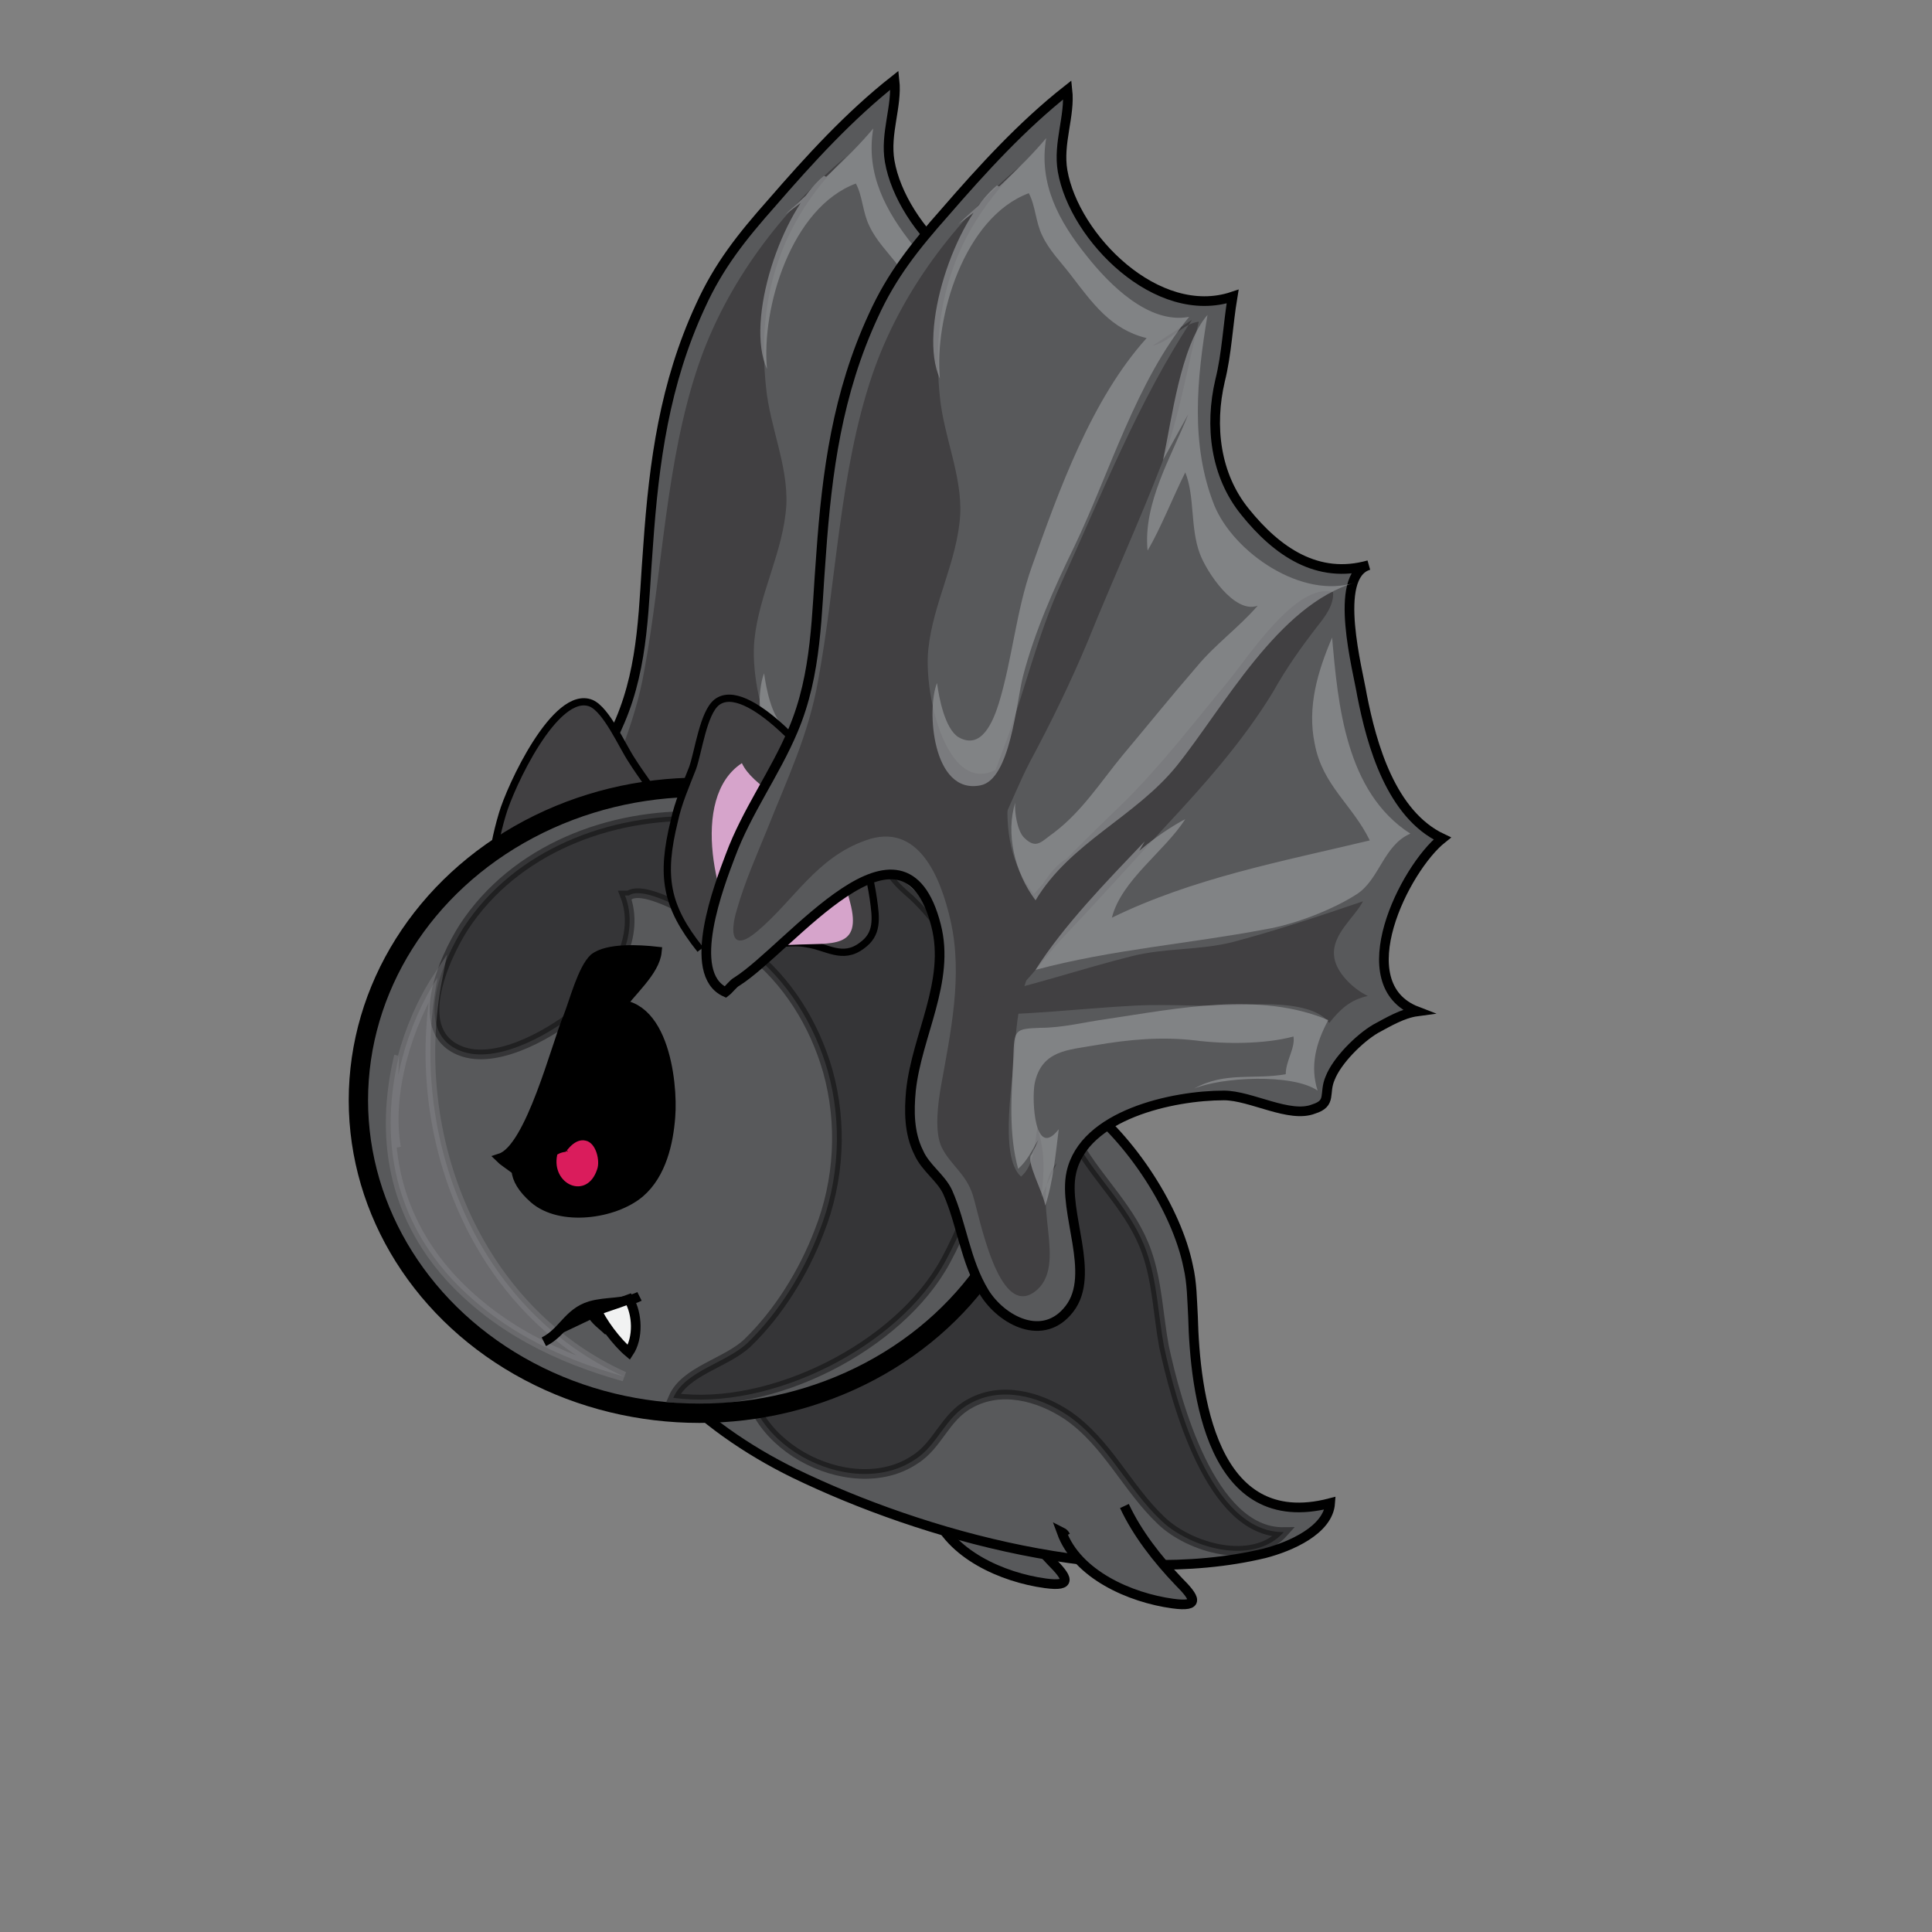 <svg xmlns="http://www.w3.org/2000/svg" version="1.1" id="bat" x="0" y="0" viewBox="0 0 200 200" xml:space="preserve"><rect x="0" y="0" width="200" height="200" fill="#808080" stroke="none"/><style>.st0,.st1{stroke:#000;stroke-miterlimit:10}.st0{fill:#58595b}.st1{opacity:.4}.st2{fill:#414042}.st3{opacity:.7;fill:#939598}.st4{fill:#414042;stroke-width:.75}.st10,.st4{stroke:#000;stroke-miterlimit:10}</style><g id="layer_1"><path class="st0" d="M103.2 153.8c1.3 2.8 3.4 5.5 5.6 7.8 1.7 1.7 2.3 2.7-.6 2.3-4.4-.6-9.9-3-11.5-7.4.2.1.3.2.4.4"/><path class="st0" d="M123.5 136.3c-.1-1.7-.1-3.5-.5-5.2-1.2-5.9-5.9-13.1-10.9-16.9-5.6-4.3-13.6-9.2-21.2-8.9-6.9.2-14.8 3.1-18.9 8.2-1.9 2.4-4.7 3.8-6.5 6.2-2 2.7-2.6 6.2-2.6 9.3.1 10.4 9.7 18.8 19.3 23.5 13.4 6.5 33.3 12 48.7 8.3 2.7-.7 6.6-2.4 6.8-5.2-12.3 3.2-14-11.4-14.2-19.3z"/><path class="st1" d="M87.3 131c2.6-1.6 5.3-2.7 7.4-5 2.3-2.5 4-5.3 5.6-8.2 1.2-2.1 1.6-4.5 4.2-4.7 4.1-.3 5.5 2.5 7.1 5.4 2.2 3.8 5.6 6.8 7.1 11.1 1.1 3.1 1.2 6.6 1.8 9.8 1.2 5.6 4.8 19.3 12.4 19.2-3.2 3.6-9.8 1.6-12.7-1.2-3.5-3.3-5.6-8.1-9.7-10.9-3-2-6.9-3-10.1-1.2-2.6 1.4-3.3 4.3-5.7 5.8-6.7 4.5-18.7-1.9-17.3-10.4 1-4.9 6.1-7.5 9.9-9.7z"/><path class="st0" d="M116.4 155.9c1.3 2.8 3.4 5.5 5.6 7.8 1.7 1.7 2.3 2.7-.6 2.3-4.4-.6-9.9-3-11.5-7.4.2.1.3.2.4.4M108.8 112.4c-5.3 0-14.5 2-15.8 8-.9 4.1 2.6 10.5-.2 14.1-2.7 3.5-7 1.2-8.8-1.7-2-3.3-2.3-7-3.8-10.4-.7-1.5-2.3-2.5-3-4.1-1-2-1-4.3-.8-6.4.6-5.7 4.1-11.3 2.6-17.1-3.4-13.3-15.1 2.3-20.6 5.8-.4.2-.8.8-1.2 1.1-4.2-1.9-.6-11.2.5-14.1 1.7-4.6 4.6-8.5 6.5-13 2.5-5.9 2.4-12 2.9-18.2.6-8.6 1.7-16.7 5.4-24.7 1.9-4.2 4.3-7.2 7.4-10.7 3.9-4.5 8-9 12.7-12.7.3 2.7-1 5.5-.5 8.4 1.2 6.9 9.8 15.6 17.6 13-.5 3-.6 5.9-1.3 8.7-1.1 4.7-.5 9.8 2.6 13.6 3.3 4.1 7.5 7 12.8 5.5-3.8 1.1-1.1 11-.7 13.5 1 5.1 3 12.3 8.3 14.8-3.9 3.1-9.9 15.1-2.6 17.9-1.5.2-3 1.1-4.3 1.8-1.7 1-4 3.3-4.7 5.1-.7 1.6.2 2.6-1.7 3.2-2.5 1-6.5-1.3-9.3-1.4z"/><path class="st2" d="M91.4 119.4c-3.1 3.4 1.5 10.7-2.4 13.4-3.7 2.5-5.6-7.9-6.3-10.1-.7-2.2-2.3-3.1-3.2-4.9-.8-1.6-.4-4.6-.1-6.3 1-5.6 2.3-11.5 1-17.2-1-4.4-3.3-10.3-8.8-8.3-5.1 1.8-7.4 6.2-11.2 9.4-2.6 2.2-2.9.3-2.1-2.3.8-2.8 2-5.5 3.1-8.2 2.1-5.3 4.3-9.8 5.3-15.5 1.9-10.3 2.2-21.6 5.6-31.6 2.9-8.5 8.6-16 15.3-21.6-6.8 6.7-9.3 14.5-8.3 23.9.4 4.1 2.3 8.1 2.1 12.2-.3 4.8-2.8 9.1-3.3 13.9-.6 5.6 2.9 18.7 9.7 10-2.9 6.1-1.9 15.6 5.4 18.3-1.8 1.8-3.9 3.1-4.9 5.8-.7 2.1-1.1 4.6-1.2 6.8-.1 3-1.8 11.6.6 13.7 1.4-1.2 1.4-3.5 1.7-5.1.8 2.7.7 4.5.4 7.2"/><path class="st2" d="M101.4 34.8c2-.5 3.1-2.3 4.8-2.5-1.2 4.8-2 9.8-3.8 14.6-2.4 6.2-5.2 12.3-7.7 18.5-1.8 4.3-3.8 8.4-6 12.5-2 3.8-3.7 9.5-7.1 12.4 1.1-4.9 2.8-9.6 4.6-14.4 2-5.5 3.3-11.1 5.7-16.4 4.2-9.2 8-18.9 13.6-27.4M87.9 93c3.3-4 7-7.5 10.7-11.1 3.8-3.8 7.1-8.1 10.5-12.2 2.1-2.5 7.2-10.5 11-9.4.1 1.3-.8 2.5-1.6 3.5-1.7 2.2-3.2 4.3-4.6 6.8-3.1 5.1-7.1 9.6-11.2 14-3.5 3.8-7 7.7-10.6 11.5-1.7 1.8-3.3 4.2-5.2 5.8-1-3.1 3-14.3 6.7-14.3"/><path class="st2" d="M83.4 102.2c5.3-1.1 10.5-2.9 15.7-4.2 3.5-.9 7.1-.6 10.6-1.5 4.5-1.2 9-2.7 13.4-4.2-.9 1.7-3.2 3.4-3 5.6.1 1.7 2 3.5 3.5 4.2.2 0 .2 0 0 0-1.8.4-2.8 1.3-4 2.8-1.5-2.1-6.2-2-8.5-1.9-3.9.3-7.7-.1-11.6.1-5.9.3-11.7 1.1-17.6.9 1.9-1.9 4.6-2.8 7.2-3"/><path class="st3" d="M81.3 22.2c3-2.8 6.5-5.8 9.1-8.9-.8 4.7 1.3 8.6 4.2 12.2 2.3 2.9 6.4 7.1 10.6 6.3.1-.1.1-.1 0 0-5.5 6.7-8.2 16.1-11.9 23.8-2.1 4.3-4.1 8.8-5.3 13.4-.7 2.7-1.3 10.7-4.4 11.3-5 1-5.6-7.9-4.5-10.6.2 1.5.8 4.7 2.2 5.6 2.4 1.4 3.6-1.6 4.2-3.5 1.4-4.6 1.8-9.6 3.4-14.1 2.8-7.9 6.2-17.4 11.9-23.7-3.7-.9-5.6-3.6-7.9-6.6-1-1.3-2.2-2.5-2.9-4-.7-1.4-.7-3.1-1.4-4.4-6.7 2.5-9.8 12.9-9.2 19.2-2.3-5 1.5-16.4 5.9-20 .3.1.5.3.7.5M102.5 46.7c.9-4.1 1.8-11.8 4.6-15-1.1 6.6-1.8 13.4.7 19.7 2 4.9 9.1 9.8 14.6 8-8 2.3-13.6 12.9-18.5 19-4.3 5.3-11 7.9-14.6 13.9-2.2-2.9-3.1-7-2.1-10.1-.1.9.2 2.9.9 3.6 1.3 1.3 1.8.4 3.1-.5 2.9-2.2 4.8-5.2 7.1-8 2.6-3.1 5.1-6.2 7.7-9.2 1.9-2.3 4.3-4 6.3-6.3-2.4.9-5.3-3.5-6-5.4-1-2.7-.5-5.9-1.5-8.4-1.3 2.6-2.5 5.7-3.9 8.1-.5-4.9 2.5-9.8 4.2-14.1M100.6 86.2c-3.9 4.1-8.4 8.7-11.3 13.3 7.8-2.1 15.9-2.7 23.8-4.2 3-.5 6.9-2 9.4-3.6 2.4-1.5 2.8-5.1 5.6-6.3-6.7-4.3-7.5-13.4-8.1-20.3-1.5 3.5-2.6 7.2-1.8 11 .8 4.3 3.9 6.3 5.7 10-9.2 2.2-18.3 3.9-26.7 8 1-3.9 5.4-6.8 7.6-10.2-1.8.9-6.5 4.1-6.9 6 .4.1.3-.1.7-.2M89.5 117c-.7 1.1-1.1 2.1-2.1 3-1-3.6-.7-7.6-.5-11.5.1-2.9.1-3 2.8-3.1 2.3 0 4.6-.6 6.8-.9 7.4-1.1 15.9-2.9 23 .1-1.3 2.4-1.9 4.8-1.1 7.3-2.6-1.8-10-1.4-12.8-.2 3.2-1.8 6.2-.9 9.5-1.5 0-1.4 1-2.7.8-3.9-3 .8-7.1.8-10.2.4-3.5-.4-6.8-.1-10.3.5-2.8.5-5.6.5-6.3 4-.3 1.7 0 7.9 2.5 4.7-.3 2.4-.6 5.6-1.4 7.9-.2-1.4-2.1-4.7-1.4-5.3"/><path class="st4" d="M69.4 97.1c2.3-5.3 1.9-8.4-.8-13.5-.9-1.7-2.2-3.3-3.2-4.9-1-1.5-2.6-5.2-4.2-5.9-3.7-1.5-8.4 8.7-9.2 11.5-1.2 4-1.6 8.2-1.2 12.4.2 2.1.4 3.7 2.4 4.5 2.3.9 3.6-.8 5.5-1.7 1.4-.7 3.1-.8 4.6-1.1 0 .6-.4.3-.6.4"/><ellipse cx="72.4" cy="113.9" rx="35.3" ry="32.4" fill="#58595b" stroke="#000" stroke-width="2" stroke-miterlimit="10"/><path class="st1" d="M94.5 92.7c10.4 9.9 9.8 26 3.4 37.8-4.8 8.9-18.1 15.6-28.2 14.2 1.2-2.8 5.5-3.6 7.7-5.7 3.2-3.1 5.8-7.3 7.4-11.5 2.1-5.3 2.4-11.2.9-16.6-1.4-4.9-4.2-9.4-8.2-12.5-1.5-1.2-10.3-7.2-12.4-5.7h-.4c1.6 4.1-1 8.8-4.5 11.7-2.8 2.4-8.4 5.7-12.2 4.5-5.6-1.8-2.1-9.6 0-12.9 5.3-8.1 15.1-11.8 24.4-11.5 8 .2 13.8 1.2 20.1 6.2.6.8 1.3 1.4 2 2z"/><path d="M41.3 109.3c-2 8.4-.6 16.3 5.2 22.8 4.9 5.4 11.3 8.5 18.1 10.4-15.3-6.9-22.5-24.9-19.3-41.3-3.1 4.7-5.3 12-4.3 17.6" opacity=".3" fill="#939598" stroke="#939598" stroke-miterlimit="10"/><path class="st4" d="M72.5 98.3c-3.6-4.5-4.1-7.6-2.7-13.3.4-1.9 1.2-3.7 1.9-5.5.6-1.7 1.1-5.7 2.5-6.8 3.1-2.4 10.4 6.2 11.9 8.7 2.2 3.6 3.7 7.5 4.3 11.6.3 2.1.5 3.7-1.2 4.9-2 1.5-3.6.1-5.7-.2-1.5-.3-3.1.1-4.7.1.2.5.4.2.7.3"/><path d="M77.3 98.3c-3.2-4.3-6-15.7-.5-19.3 1.1 2.4 5.3 4.2 7.2 6.5 2.1 2.5 3.2 4.8 4 7.9 1.3 4.9-1.9 4.2-5.8 4.4-2.4.1-7.5.5-6.8-3.3" fill="#d6a4cb"/><path d="M62.4 104.7c-4.1 1.3-2.5 7.2-3.9 10.2-1.5 3.2-7.4 4.8-2.9 8.8 2.5 2.2 7.8 1.5 10.3-.6 2.1-1.8 2.8-4.9 3-7.5.3-3.6-.8-12.7-6.5-10.9z" stroke="#000" stroke-width="2" stroke-miterlimit="10"/><path d="M59.6 119.4c-.6-.1-1.3-.1-1.8.2-.6 2.9 2.9 4.5 3.9 1.4.3-.8-.1-2.6-1.1-2.8-1.2-.3-2.1 1.5-1.9 1" fill="#da1c5c" stroke="#da1c5c" stroke-width=".25" stroke-miterlimit="10"/><path class="st10" d="M56.3 138.9c2-1 2.5-3 4.8-3.7 1.7-.5 3.5-.2 5.1-1"/><path d="M61.7 135.4c.5 1.4 2.2 3.6 3.4 4.6 1-1.5.9-4 0-5.5-1.3.5-2.7.9-3.9 1.4.4.8 1.2 1.3 1.8 1.9" fill="#f1f2f2" stroke="#000" stroke-miterlimit="10"/><path class="st10" d="M58.8 105.3c.6-1.5 1.5-5 2.7-6.1 1.4-1.1 4.7-.9 6.5-.7-.2 2.1-2.8 4.2-4 6-1.4 2.1-2.6 4.4-4 6.5-2.3 3.4-6.1 6.8-5.7 11 0-.4-2.1-1.7-2.5-2.1 3.1-1 5.8-11.8 7-14.6z"/><path class="st0" d="M126.7 113.4c-5.3 0-14.5 2-15.8 8-.9 4.1 2.6 10.5-.2 14.1-2.7 3.5-7 1.2-8.8-1.7-2-3.3-2.3-7-3.8-10.4-.7-1.5-2.3-2.5-3-4.1-1-2-1-4.3-.8-6.4.6-5.7 4.1-11.3 2.6-17.1-3.4-13.3-15.1 2.3-20.6 5.8-.4.2-.8.8-1.2 1.1-4.2-1.9-.6-11.2.5-14.1 1.7-4.6 4.6-8.5 6.5-13 2.5-5.9 2.4-12 2.9-18.2.6-8.6 1.7-16.7 5.4-24.7 1.9-4.2 4.3-7.2 7.4-10.7 3.9-4.5 8-9 12.7-12.7.3 2.7-1 5.5-.5 8.4 1.2 6.9 9.8 15.6 17.6 13-.5 3-.6 5.9-1.3 8.7-1.1 4.7-.5 9.8 2.6 13.6 3.3 4.1 7.5 7 12.8 5.5-3.8 1.1-1.1 11-.7 13.5 1 5.1 3 12.3 8.3 14.8-3.9 3.1-9.9 15.1-2.6 17.9-1.5.2-3 1.1-4.3 1.8-1.7 1-4 3.3-4.7 5.1-.7 1.6.2 2.6-1.7 3.2-2.5 1-6.5-1.4-9.3-1.4z"/><path class="st2" d="M109.4 120.4c-3.1 3.4 1.5 10.7-2.4 13.4-3.7 2.5-5.6-7.9-6.3-10.1-.7-2.2-2.3-3.1-3.2-4.9-.8-1.6-.4-4.6-.1-6.3 1-5.6 2.3-11.5 1-17.2-1-4.4-3.3-10.3-8.8-8.3-5.1 1.8-7.4 6.2-11.2 9.4-2.6 2.2-2.9.3-2.1-2.3.8-2.8 2-5.5 3.1-8.2 2.1-5.3 4.3-9.8 5.3-15.5 1.9-10.3 2.2-21.6 5.6-31.6 2.9-8.5 8.6-16 15.3-21.6-6.8 6.7-9.3 14.5-8.3 23.9.4 4.1 2.3 8.1 2.1 12.2-.3 4.8-2.8 9.1-3.3 13.9-.6 5.6 2.9 18.7 9.7 10-2.9 6.1-1.9 15.6 5.4 18.3-1.8 1.8-3.9 3.1-4.9 5.8-.7 2-1.1 4.6-1.2 6.8-.1 3-1.8 11.6.6 13.7 1.4-1.2 1.4-3.5 1.7-5.1.8 2.7.7 4.5.4 7.2"/><path class="st2" d="M119.3 35.8c2-.5 3.1-2.3 4.8-2.5-1.2 4.8-2 9.8-3.8 14.6-2.4 6.2-5.2 12.3-7.7 18.5-1.8 4.3-3.8 8.4-6 12.5-2 3.8-3.7 9.5-7.1 12.4 1.1-4.9 2.8-9.6 4.6-14.4 2-5.5 3.3-11.1 5.7-16.4 4.2-9.2 8-18.9 13.6-27.4M105.8 94c3.3-4 7-7.5 10.7-11.1 3.8-3.8 7.1-8.1 10.5-12.2 2.1-2.5 7.2-10.5 11-9.4.1 1.3-.8 2.5-1.6 3.5-1.7 2.2-3.2 4.3-4.6 6.8-3.1 5.1-7.1 9.6-11.2 14-3.5 3.8-7 7.7-10.6 11.5-1.7 1.8-3.3 4.2-5.2 5.8-1-3.1 3-14.3 6.7-14.3"/><path class="st2" d="M101.4 103.2c5.3-1.1 10.5-2.9 15.7-4.2 3.5-.9 7.1-.6 10.6-1.5 4.5-1.2 9-2.7 13.4-4.2-.9 1.7-3.2 3.4-3 5.6.1 1.7 2 3.5 3.5 4.2.2 0 .2 0 0 0-1.8.4-2.8 1.3-4 2.8-1.5-2.1-6.2-2-8.5-1.9-3.9.3-7.7-.1-11.6.1-5.9.3-11.7 1.1-17.6.9 1.9-1.9 4.6-2.8 7.2-3"/><path class="st3" d="M99.2 23.2c3-2.8 6.5-5.8 9.1-8.9-.8 4.7 1.3 8.6 4.2 12.2 2.3 2.9 6.4 7.1 10.6 6.3.1-.1.1-.1 0 0-5.5 6.7-8.2 16.1-11.9 23.8-2.1 4.3-4.1 8.8-5.3 13.4-.7 2.7-1.3 10.7-4.4 11.3-5 1-5.6-7.9-4.5-10.6.2 1.5.8 4.7 2.2 5.6 2.4 1.4 3.6-1.6 4.2-3.5 1.4-4.6 1.8-9.6 3.4-14.1 2.8-7.9 6.2-17.4 11.9-23.7-3.7-.9-5.6-3.6-7.9-6.6-1-1.3-2.2-2.5-2.9-4-.7-1.4-.7-3.1-1.4-4.4-6.7 2.5-9.8 12.9-9.2 19.2-2.3-5 1.5-16.4 5.9-20 .3.1.5.3.7.5M120.4 47.6c.9-4.1 1.8-11.8 4.6-15-1.1 6.6-1.8 13.4.7 19.7 2 4.9 9.1 9.8 14.6 8-8 2.3-13.6 12.9-18.5 19-4.3 5.3-11 7.9-14.6 13.9-2.2-2.9-3.1-7-2.1-10.1-.1.9.2 2.9.9 3.6 1.3 1.3 1.8.4 3.1-.5 2.9-2.2 4.8-5.2 7.1-8 2.6-3.1 5.1-6.2 7.7-9.2 1.9-2.3 4.3-4 6.3-6.3-2.4.9-5.3-3.5-6-5.4-1-2.7-.5-5.9-1.5-8.4-1.3 2.6-2.5 5.7-3.9 8.1-.5-4.9 2.5-9.8 4.2-14.1M118.5 87.1c-3.9 4.1-8.4 8.7-11.3 13.3 7.8-2.1 15.9-2.7 23.8-4.2 3-.5 6.9-2 9.4-3.6 2.4-1.5 2.8-5.1 5.6-6.3-6.7-4.3-7.5-13.4-8.1-20.3-1.5 3.5-2.6 7.2-1.8 11 .8 4.3 3.9 6.3 5.7 10-9.2 2.2-18.3 3.9-26.7 8 1-3.9 5.4-6.8 7.6-10.2-1.8.9-6.5 4.1-6.9 6 .4.1.3-.1.7-.2M107.5 118c-.7 1.1-1.1 2.1-2.1 3-1-3.6-.7-7.6-.5-11.5.1-2.9.1-3 2.8-3.1 2.3 0 4.6-.6 6.8-.9 7.4-1.1 15.9-2.9 23 .1-1.3 2.4-1.9 4.8-1.1 7.3-2.6-1.8-10-1.4-12.8-.2 3.2-1.8 6.2-.9 9.5-1.5 0-1.4 1-2.7.8-3.9-3 .8-7.1.8-10.2.4-3.5-.4-6.8-.1-10.3.5-2.8.5-5.6.5-6.3 4-.3 1.7 0 7.9 2.5 4.7-.3 2.4-.6 5.6-1.4 7.9-.2-1.4-2.1-4.7-1.4-5.3"/></g></svg>
